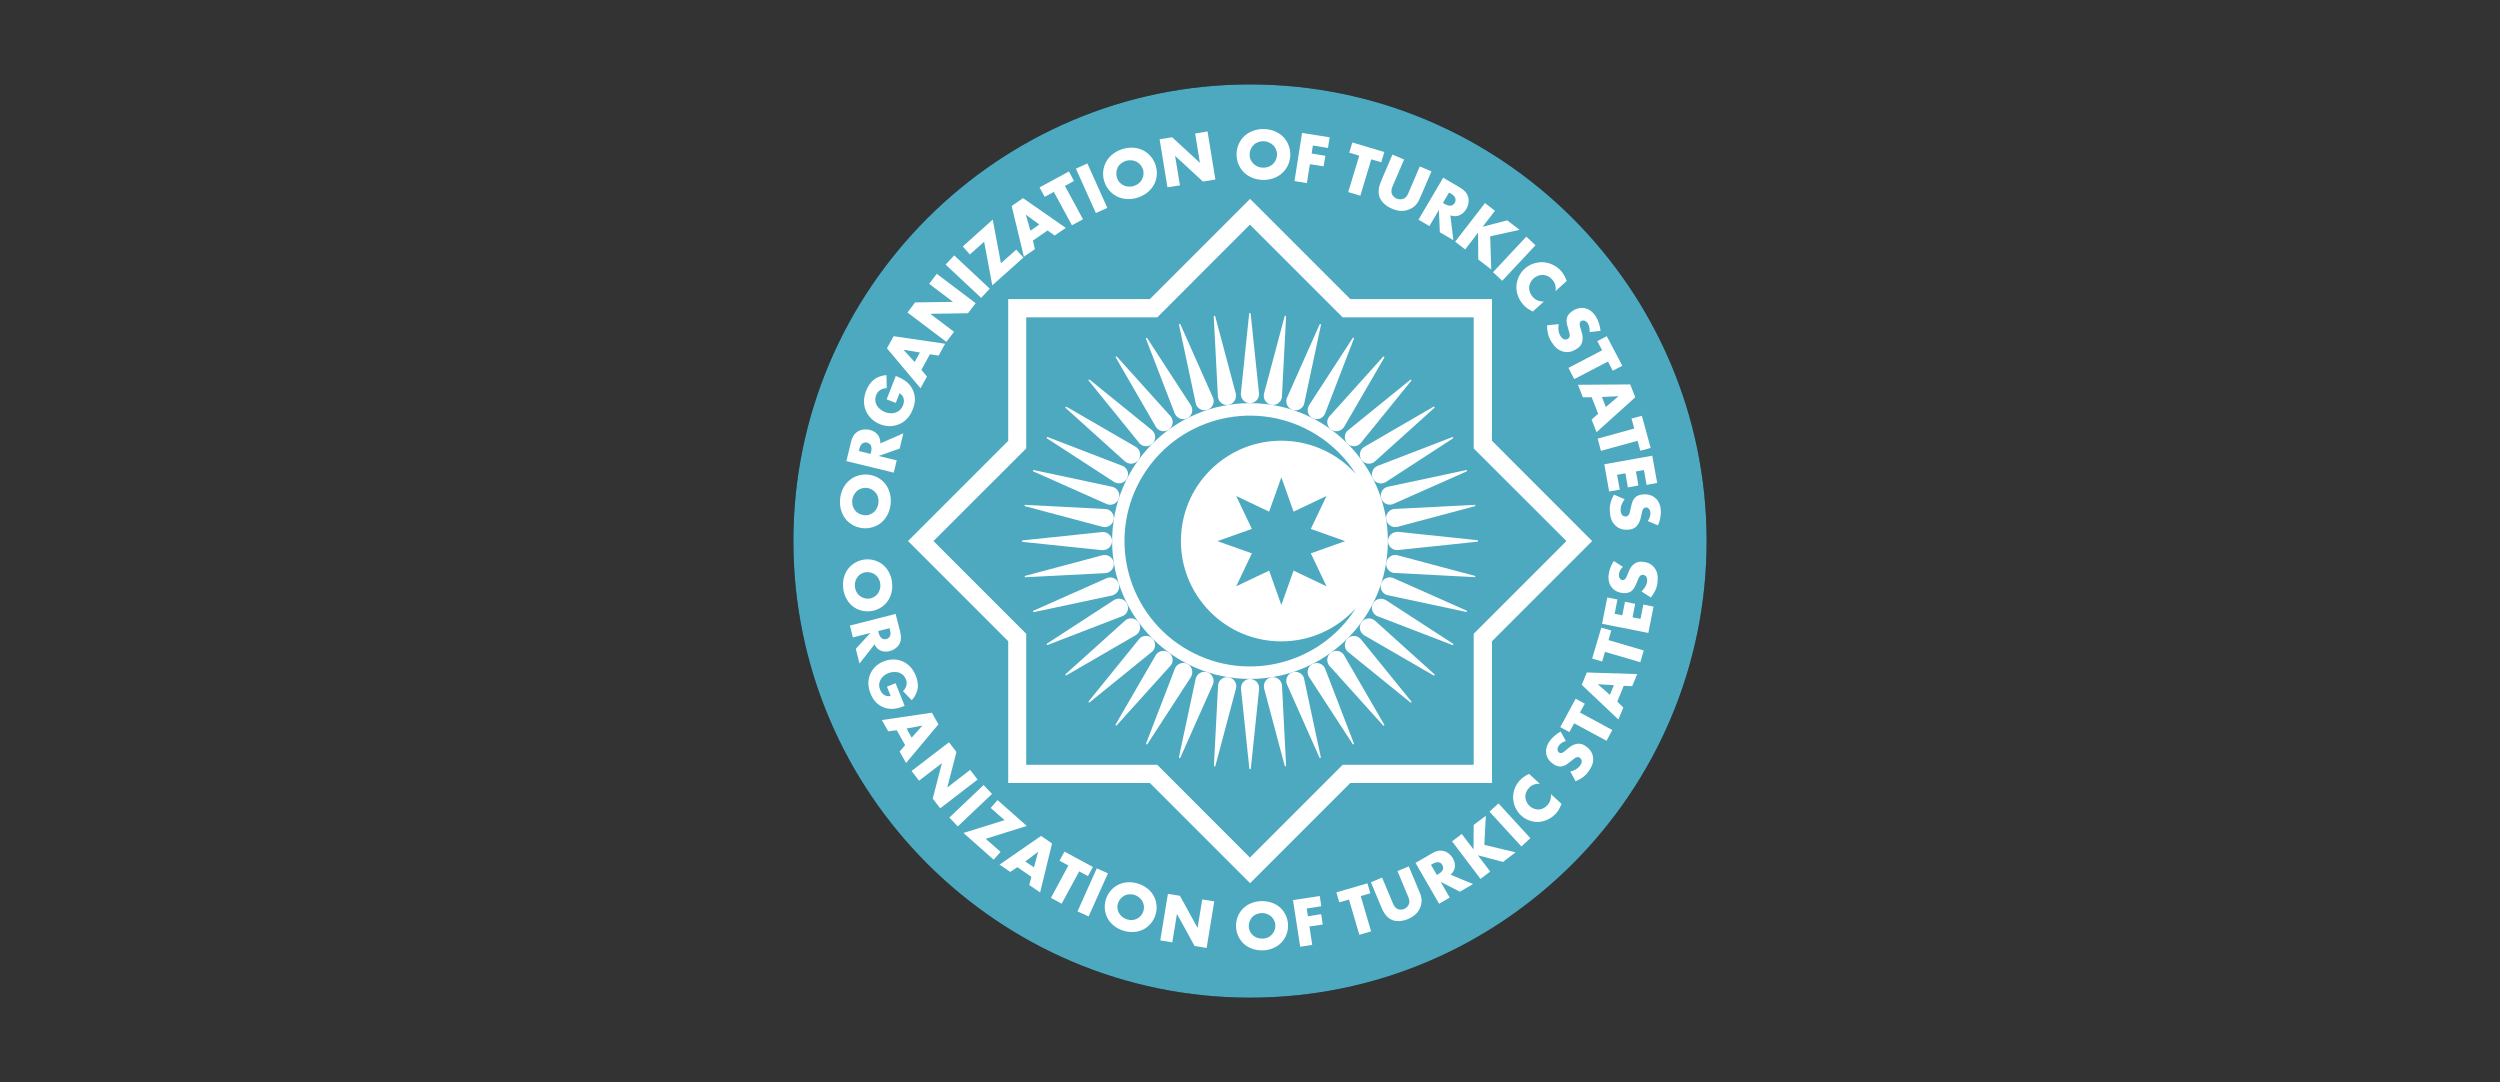 <?xml version="1.0" encoding="UTF-8"?>
<svg id="katman_1" data-name="katman 1" xmlns="http://www.w3.org/2000/svg" xmlns:xlink="http://www.w3.org/1999/xlink" viewBox="0 0 268 116">
  <rect x="0" y="0" width="268" height="116" fill="#333333" stroke="none"/>
  <defs>
    <style>
      .cls-1 {
        fill: none;
      }

      .cls-2 {
        fill: #010101;
      }

      .cls-2, .cls-3 {
        fill-rule: evenodd;
      }

      .cls-4 {
        fill: #fff;
      }

      .cls-3 {
        fill: #4ca9c0;
      }

      .cls-5 {
        clip-path: url(#clippath);
      }
    </style>
    <clipPath id="clippath">
      <rect class="cls-1" x="85.05" y="9.05" width="97.91" height="97.91"/>
    </clipPath>
  </defs>
  <g>
    <path class="cls-2" d="M134,9.05c-26.99,0-48.95,21.96-48.95,48.95s21.96,48.95,48.95,48.95,48.95-21.96,48.95-48.95-21.96-48.95-48.95-48.95"/>
    <path class="cls-4" d="M91.36,64.95c-.55-.46-.89-1.15-.97-1.89-.09-.75.09-1.5.52-2.07.45-.59,1.12-.93,1.78-1.01.67-.08,1.41.1,1.97.57.55.46.89,1.15.97,1.89.09.75-.09,1.5-.52,2.07-.44.59-1.12.93-1.79,1.01-.66.08-1.39-.1-1.97-.57M93.85,61.63c-.29-.24-.68-.33-1.03-.29-.44.05-.73.3-.89.51-.21.27-.33.63-.28,1.06.05.44.25.76.51.96.26.21.63.34,1.01.3.39-.04.72-.26.92-.52.23-.31.32-.71.28-1.05-.04-.36-.21-.73-.52-.97"/>
    <path class="cls-4" d="M96.51,67.79c.09.37.15.85-.13,1.31-.22.35-.61.6-1,.7-.42.11-.82.05-1.12-.13-.23-.14-.41-.37-.51-.59l-1.61,2.05-.4-1.58,1.57-1.7-1.88.48-.32-1.27,4.9-1.25.51,1.98ZM94.14,67.64l.06.24c.05.19.17.45.36.57.12.07.3.1.45.06.15-.04.29-.14.37-.27.09-.15.11-.38.04-.66l-.06-.24-1.21.31Z"/>
    <path class="cls-4" d="M96.01,73.25l.97,2.42c-.93.37-1.67.45-2.41.09-.66-.31-1.01-.82-1.25-1.42-.34-.84-.26-1.55-.03-2.08.21-.49.65-1.05,1.43-1.36.75-.3,1.48-.25,2.04,0,.54.23,1.09.72,1.42,1.55.17.44.27.95.19,1.39-.08.46-.33.91-.63,1.22l-.94-.97c.18-.17.29-.37.34-.53.09-.27.06-.52-.03-.75-.12-.29-.34-.54-.65-.67-.38-.16-.87-.12-1.24.02-.43.17-.72.47-.86.78-.15.32-.16.64-.01,1,.08.21.22.44.49.59.14.08.36.14.64.08l-.4-1,.95-.38Z"/>
    <path class="cls-4" d="M97.03,79.88l-.9-1.6-.91.12-.68-1.21,5.36-.79.7,1.25-3.47,4.14-.69-1.22.59-.69ZM97.73,79.08l1.15-1.3-1.7.32.55.98Z"/>
    <polygon class="cls-4" points="97.72 82.65 101.73 79.57 102.53 80.61 101.55 84.42 104 82.53 104.8 83.57 100.79 86.65 99.99 85.61 100.97 81.81 98.52 83.69 97.72 82.65"/>
    <rect class="cls-4" x="101.53" y="85.73" width="5.06" height="1.31" transform="translate(-30.89 95.32) rotate(-43.49)"/>
    <polygon class="cls-4" points="105.67 89.92 107.26 91.32 106.52 92.16 103.28 89.29 107.69 87.92 106.2 86.61 106.94 85.77 110.07 88.54 105.67 89.92"/>
    <path class="cls-4" d="M110.57,94l-1.51-1.04-.76.51-1.15-.78,4.45-3.08,1.18.81-1.28,5.25-1.16-.79.22-.88ZM110.84,92.98l.45-1.67-1.38,1.04.93.63Z"/>
    <polygon class="cls-4" points="115.69 93.41 113.81 96.88 112.66 96.25 114.53 92.78 113.58 92.27 114.11 91.29 117.16 92.94 116.63 93.92 115.69 93.41"/>
    <rect class="cls-4" x="114.62" y="95.02" width="5.06" height="1.31" transform="translate(-18.08 163.44) rotate(-65.86)"/>
    <path class="cls-4" d="M122.52,99.66c-.64.31-1.41.33-2.13.1-.71-.23-1.33-.7-1.66-1.33-.35-.66-.38-1.41-.17-2.04.21-.64.67-1.24,1.34-1.56.64-.31,1.42-.33,2.13-.1.71.23,1.33.7,1.66,1.33.35.65.38,1.41.17,2.05-.21.63-.67,1.23-1.34,1.55M120.54,96.01c-.34.17-.58.48-.69.82-.14.43-.03.79.09,1.02.16.3.43.56.85.7.43.14.79.09,1.09-.06.3-.15.57-.43.69-.8.12-.37.06-.76-.09-1.05-.18-.34-.51-.59-.84-.7-.35-.11-.75-.11-1.1.07"/>
    <polygon class="cls-4" points="124.38 100.81 125.2 95.82 126.49 96.03 128.38 99.47 128.88 96.42 130.17 96.63 129.35 101.62 128.06 101.41 126.17 97.97 125.67 101.02 124.38 100.81"/>
    <path class="cls-4" d="M137.34,101.07c-.5.51-1.22.79-1.97.81-.75.02-1.49-.21-2.02-.69-.55-.5-.83-1.2-.85-1.86-.02-.67.22-1.4.74-1.92.5-.51,1.22-.79,1.97-.81.75-.02,1.49.21,2.02.69.55.49.83,1.2.85,1.87.02.67-.22,1.38-.74,1.91M134.24,98.31c-.26.27-.38.65-.37,1.01.01.45.24.75.43.93.25.23.6.38,1.04.37.45-.01.78-.18,1-.43.23-.24.39-.6.38-.98-.01-.39-.2-.74-.44-.96-.29-.26-.68-.38-1.03-.37-.36.01-.75.15-1.01.43"/>
    <polygon class="cls-4" points="141.64 97.15 140.08 97.39 140.21 98.22 141.63 98 141.8 99.11 140.37 99.32 140.67 101.29 139.38 101.49 138.61 96.49 141.48 96.05 141.64 97.15"/>
    <polygon class="cls-4" points="145.87 96.06 146.98 99.84 145.72 100.21 144.61 96.43 143.57 96.73 143.26 95.66 146.59 94.69 146.9 95.76 145.87 96.06"/>
    <path class="cls-4" d="M148.16,94.08l1.16,2.76c.08.2.22.49.54.62.2.07.46.07.67-.02.21-.09.39-.26.47-.44.18-.36.03-.7-.08-.96l-1.11-2.66,1.21-.51,1.12,2.68c.21.49.4,1.01.11,1.73-.22.56-.64.95-1.29,1.23-.73.31-1.36.28-1.78.09-.59-.27-.89-.84-1.1-1.34l-1.12-2.68,1.21-.51Z"/>
    <path class="cls-4" d="M153.52,91.47c.33-.19.78-.38,1.29-.23.4.11.74.42.94.77.22.37.27.78.18,1.11-.08.26-.25.49-.43.65l2.41,1-1.41.82-2.06-1.05.97,1.68-1.14.66-2.53-4.38,1.77-1.02ZM154.02,93.8l.22-.13c.17-.1.39-.28.45-.5.04-.13.01-.31-.07-.45-.08-.13-.21-.25-.36-.28-.17-.04-.39,0-.64.14l-.22.13.63,1.08Z"/>
    <polygon class="cls-4" points="157.96 91.06 157.98 88.43 159.28 87.45 159.12 90.57 162.47 91.37 161.12 92.4 158.43 91.69 159.75 93.43 158.71 94.22 155.66 90.19 156.7 89.4 157.96 91.06"/>
    <rect class="cls-4" x="161.21" y="85.9" width="1.31" height="5.06" transform="translate(-17.21 132.62) rotate(-42.51)"/>
    <path class="cls-4" d="M167.4,86.18c-.22.51-.37.77-.59,1.01-.6.65-1.3.89-1.88.92-.7.03-1.39-.24-1.87-.69-.53-.49-.82-1.18-.85-1.83-.03-.64.18-1.36.72-1.94.16-.18.46-.44.99-.69l1.15,1.06c-.67-.04-1.03.3-1.18.47-.26.28-.37.57-.37.89,0,.42.2.79.46,1.03.26.24.64.39,1,.37.3-.02.64-.18.89-.45.13-.14.45-.52.39-1.2l1.14,1.05Z"/>
    <path class="cls-4" d="M168.33,82.71c.38-.08.82-.3,1.08-.67.15-.22.17-.4.14-.52-.02-.11-.09-.21-.19-.29-.08-.06-.2-.09-.33-.05-.17.04-.32.18-.59.39l-.28.22c-.18.14-.44.33-.75.37-.38.06-.69-.12-.9-.26-.52-.35-.69-.76-.75-1.07-.07-.36-.01-.83.33-1.34.28-.41.74-.81,1.21-1.07l.56,1.01c-.48.15-.67.38-.77.53-.07.11-.14.27-.12.44.02.1.06.2.15.26.08.05.14.08.23.07.06,0,.19-.03.43-.24l.33-.27c.26-.21.54-.42.93-.48.37-.06.64.04.93.23.38.26.69.6.79,1.11.12.6-.11,1.08-.41,1.53-.18.26-.37.5-.69.73-.07.05-.35.25-.76.41l-.57-1.06Z"/>
    <polygon class="cls-4" points="169.37 76.38 172.84 78.26 172.22 79.41 168.75 77.54 168.24 78.48 167.26 77.95 168.91 74.9 169.89 75.44 169.37 76.38"/>
    <path class="cls-4" d="M174.07,73.51l-.7,1.7.65.64-.53,1.28-3.93-3.72.55-1.32,5.4.17-.54,1.3-.9-.04ZM173.01,73.45l-1.73-.1,1.3,1.14.43-1.04Z"/>
    <polygon class="cls-4" points="172.43 68.62 176.21 69.73 175.84 70.99 172.06 69.88 171.75 70.91 170.68 70.6 171.66 67.28 172.73 67.59 172.43 68.62"/>
    <polygon class="cls-4" points="173.39 64.26 173.09 65.8 173.91 65.96 174.2 64.51 175.29 64.73 175.01 66.18 175.86 66.34 176.17 64.81 177.26 65.03 176.7 67.85 171.74 66.87 172.3 64.05 173.39 64.26"/>
    <path class="cls-4" d="M175.95,63.41c.29-.25.58-.65.62-1.11.03-.26-.04-.43-.12-.52-.07-.08-.18-.15-.3-.16-.1,0-.21.02-.32.11-.13.12-.2.31-.33.62l-.14.33c-.09.2-.23.5-.48.69-.3.23-.66.23-.92.2-.62-.06-.97-.34-1.17-.58-.23-.28-.41-.72-.35-1.34.05-.5.26-1.06.56-1.51l.97.62c-.35.36-.41.65-.42.83-.01.13,0,.3.11.44.07.08.15.14.26.15.09,0,.16,0,.23-.05.05-.03.15-.12.27-.42l.16-.39c.13-.31.27-.63.59-.86.3-.23.58-.27.93-.24.46.04.89.2,1.22.6.39.47.42,1,.37,1.54-.03.32-.09.62-.26.97-.04.08-.19.39-.47.72l-1-.66Z"/>
    <path class="cls-4" d="M123.9,45.76s.03.05.05.07c.32.43.92.53,1.36.21.44-.32.53-.92.22-1.36,0-.01-.02-.03-.03-.04l-5.77-6.41s-.07-.03-.1-.01c-.03.02-.04.07-.02.1l4.3,7.44Z"/>
    <path class="cls-4" d="M130.57,42.59c.08.53.58.9,1.11.81.53-.08.89-.58.81-1.11,0-.02,0-.03,0-.05l-2.22-8.34s-.05-.06-.09-.06c-.04,0-.07.04-.07.08l.45,8.58s0,.05,0,.08"/>
    <path class="cls-4" d="M122.11,47.49s.04.04.06.06c.38.38,1,.38,1.38,0,.38-.38.38-1,0-1.38l-.04-.04-6.7-5.43s-.07-.02-.1,0c-.03.03-.03.07,0,.11l5.41,6.67Z"/>
    <path class="cls-4" d="M128.2,43.31c.16.51.71.79,1.23.62.51-.16.79-.71.63-1.23,0-.02-.01-.03-.02-.05l-3.5-7.88s-.06-.06-.1-.04c-.04.01-.06.05-.05.09l1.79,8.4s.01.05.02.08"/>
    <path class="cls-4" d="M125.94,44.32s.02.05.03.08c.24.48.83.67,1.31.43.48-.24.67-.83.42-1.31,0-.01-.02-.03-.02-.04l-4.7-7.23s-.06-.04-.1-.03c-.04.02-.05.06-.03.1l3.09,8.02Z"/>
    <path class="cls-4" d="M120.61,49.47s.04.04.07.05c.43.32,1.04.22,1.36-.21.32-.44.22-1.04-.22-1.36-.01,0-.03-.02-.04-.03l-7.46-4.32s-.08-.01-.1.02c-.02.03-.02.08.01.11l6.38,5.75Z"/>
    <path class="cls-4" d="M109.9,54.27l8.3,2.21s.05.01.08.01c.53.09,1.03-.28,1.11-.81.08-.53-.28-1.03-.81-1.11h-.05s-8.62-.45-8.62-.45c-.04,0-.07.02-.08.06,0,.04.02.08.06.09"/>
    <path class="cls-4" d="M110.78,50.54l7.85,3.49s.05.02.08.03c.51.17,1.06-.11,1.23-.63.17-.51-.11-1.06-.63-1.23-.02,0-.03,0-.05-.01l-8.44-1.8s-.08.01-.09.05c-.01.04,0,.08.04.1"/>
    <path class="cls-4" d="M119.44,51.67s.05.03.07.04c.48.24,1.06.05,1.31-.43.24-.48.06-1.06-.42-1.31-.02,0-.03-.02-.05-.02l-8.05-3.1s-.08,0-.1.04c-.02.04,0,.08.03.1l7.21,4.68Z"/>
    <path class="cls-4" d="M148.69,52.2c-.51.17-.79.71-.62,1.23.17.51.71.79,1.23.62.02,0,.03,0,.05-.02l7.88-3.5s.05-.06.04-.09c-.01-.04-.05-.06-.09-.05l-8.4,1.79-.08.02Z"/>
    <path class="cls-4" d="M134,43.22c.54,0,.97-.44.97-.97v-.05l-.9-8.58s-.04-.07-.08-.07c-.04,0-.07.03-.08.07l-.89,8.55s0,.06,0,.08c0,.54.44.97.97.97"/>
    <path class="cls-4" d="M134,43.22c-8.16,0-14.78,6.62-14.78,14.78s6.62,14.78,14.78,14.78,14.78-6.62,14.78-14.78-6.62-14.78-14.78-14.78M126.8,69.36c-6.27-3.97-8.14-12.28-4.17-18.55,3.97-6.27,12.27-8.14,18.55-4.17,1.68,1.06,3.11,2.49,4.17,4.17-3.97-4.42-10.77-4.78-15.19-.81-4.42,3.97-4.78,10.77-.81,15.19,3.97,4.42,10.77,4.78,15.19.81.29-.25.56-.53.81-.81-3.97,6.27-12.27,8.14-18.55,4.17M142.2,62.85l-3.53-1.68-1.31,3.69-1.31-3.69-3.53,1.68,1.68-3.53-3.69-1.31,3.69-1.31-1.68-3.53,3.53,1.68,1.31-3.68,1.31,3.68,3.53-1.68-1.68,3.53,3.68,1.31-3.68,1.31,1.68,3.53Z"/>
    <path class="cls-4" d="M118.24,58.97c.54,0,.97-.44.97-.97s-.44-.97-.97-.97c-.02,0-.04,0-.05,0l-8.58.9s-.07.04-.07.08c0,.04.03.07.07.08l8.55.89s.05,0,.08,0"/>
    <path class="cls-4" d="M146.18,47.95c-.44.32-.53.92-.22,1.36.32.43.92.53,1.36.21.01,0,.03-.02.04-.03l6.41-5.77s.03-.07,0-.1c-.02-.03-.07-.04-.1-.02l-7.43,4.31s-.05.03-.07.05"/>
    <path class="cls-4" d="M147.6,49.98c-.48.24-.67.83-.43,1.31.24.48.83.67,1.31.43.01,0,.03-.02.04-.02l7.23-4.7s.05-.06.03-.1c-.02-.04-.06-.05-.1-.04l-8.02,3.09s-.05.02-.08.03"/>
    <path class="cls-4" d="M138.57,43.94c.51.17,1.06-.11,1.23-.62,0-.02,0-.03.01-.05l1.8-8.44s-.01-.08-.05-.09c-.04-.01-.08,0-.1.04l-3.49,7.85s-.02.05-.03.08c-.17.51.11,1.06.63,1.23"/>
    <path class="cls-4" d="M136.31,43.4c.53.08,1.03-.28,1.11-.81v-.05s.45-8.61.45-8.61c0-.04-.03-.07-.07-.08-.04,0-.08.02-.09.06l-2.21,8.3s-.01.06-.01.08c-.08.53.28,1.03.81,1.11"/>
    <path class="cls-4" d="M144.45,46.17c-.38.38-.38,1,0,1.38.38.38,1,.38,1.37,0,.01-.01.02-.03.04-.04l5.43-6.7s.02-.08,0-.1c-.03-.03-.07-.03-.1,0l-6.67,5.41s-.04.04-.06.06"/>
    <path class="cls-4" d="M142.47,44.68c-.32.44-.22,1.04.21,1.36.44.32,1.04.22,1.36-.21.01-.01.02-.03.03-.04l4.33-7.46s0-.08-.02-.1c-.03-.02-.08-.02-.11.01l-5.75,6.39s-.04.04-.05.06"/>
    <path class="cls-4" d="M140.29,43.52c-.24.48-.06,1.07.42,1.31s1.07.05,1.31-.43c0-.01.02-.03.02-.05l3.1-8.05s0-.08-.03-.1c-.04-.02-.08,0-.1.03l-4.68,7.21s-.03.05-.04.07"/>
    <path class="cls-4" d="M139.79,72.69c-.17-.51-.71-.79-1.23-.63-.51.17-.79.72-.63,1.23,0,.02.01.03.02.05l3.5,7.88s.06.05.09.04c.04-.01.06-.05.05-.09l-1.79-8.4s-.01-.05-.02-.08"/>
    <path class="cls-4" d="M147.39,66.53s-.04-.04-.07-.05c-.44-.32-1.04-.22-1.36.22-.32.44-.22,1.04.22,1.36.01,0,.03.02.04.03l7.46,4.32s.08.01.1-.02c.02-.03.02-.08-.01-.11l-6.38-5.75Z"/>
    <path class="cls-4" d="M144.09,70.24s-.03-.05-.05-.07c-.32-.44-.92-.53-1.36-.21-.43.32-.53.92-.21,1.36,0,.01.02.03.03.04l5.77,6.41s.07.03.1.01c.03-.02.04-.07.02-.1l-4.31-7.44Z"/>
    <path class="cls-4" d="M142.06,71.68s-.02-.05-.04-.07c-.24-.48-.83-.67-1.31-.43-.48.24-.67.83-.42,1.31,0,.02.01.03.02.05l4.7,7.23s.06.04.1.03c.03-.02.05-.06.03-.1l-3.09-8.02Z"/>
    <path class="cls-4" d="M148.55,64.33s-.05-.03-.07-.04c-.48-.24-1.07-.05-1.31.43-.24.48-.05,1.06.43,1.31.01,0,.03.01.05.02l8.05,3.1s.08,0,.1-.04c.02-.04,0-.08-.03-.1l-7.21-4.68Z"/>
    <path class="cls-4" d="M145.88,68.52s-.04-.04-.06-.06c-.38-.38-1-.38-1.37,0s-.38,1,0,1.38c.01.01.02.02.04.03l6.7,5.43s.08.02.1,0c.03-.03.03-.08,0-.11l-5.41-6.67Z"/>
    <path class="cls-4" d="M149.76,57.03c-.54,0-.97.44-.97.97s.44.97.97.97c.02,0,.03,0,.05,0l8.58-.9s.07-.04.07-.08c0-.04-.03-.07-.07-.08l-8.55-.9s-.06,0-.08,0"/>
    <path class="cls-4" d="M149.41,54.57c-.53.08-.9.58-.81,1.11.09.53.58.9,1.11.81.02,0,.04,0,.05,0l8.34-2.22s.06-.05.06-.09c0-.04-.04-.07-.08-.06l-8.58.44s-.06,0-.08,0"/>
    <path class="cls-4" d="M158.1,61.73l-8.3-2.21s-.06-.01-.08-.02c-.53-.08-1.03.28-1.11.81-.09.53.28,1.03.81,1.11.02,0,.03,0,.05,0l8.61.45s.07-.02.08-.06c0-.04-.02-.08-.06-.09"/>
    <path class="cls-4" d="M157.22,65.46l-7.85-3.49s-.05-.02-.08-.03c-.51-.17-1.06.11-1.23.62-.17.51.11,1.06.62,1.23.02,0,.03,0,.05.01l8.44,1.8s.08-.01.09-.05c.01-.04,0-.08-.04-.1"/>
    <path class="cls-4" d="M120.4,66.02c.48-.24.67-.83.42-1.31-.24-.48-.83-.67-1.31-.43-.02,0-.03.02-.05.02l-7.23,4.7s-.04.06-.03.1c.02.04.06.05.1.04l8.02-3.09s.05-.02.08-.03"/>
    <path class="cls-4" d="M123.54,69.83c.38-.38.38-1,0-1.38-.38-.38-1-.38-1.38,0-.01.01-.02.02-.03.04l-5.43,6.7s-.02.07,0,.1c.03.03.08.03.11,0l6.67-5.41s.04-.04.06-.06"/>
    <path class="cls-4" d="M125.52,71.32c.32-.44.22-1.04-.22-1.36-.44-.32-1.04-.22-1.36.21,0,.01-.02.03-.03.04l-4.32,7.46s0,.08.02.1c.03.02.08.02.1-.01l5.75-6.38s.03-.04.05-.06"/>
    <path class="cls-4" d="M121.82,68.05c.44-.32.53-.92.22-1.36-.32-.44-.93-.53-1.36-.22-.01.01-.03.02-.04.03l-6.41,5.77s-.03.07,0,.1c.02.03.07.04.1.02l7.44-4.31s.05-.03.07-.05"/>
    <path class="cls-4" d="M137.42,73.41c-.08-.53-.58-.89-1.11-.81-.53.08-.89.58-.81,1.11,0,.02,0,.03,0,.05l2.22,8.33s.05.06.09.06c.04,0,.07-.04.06-.08l-.44-8.58s0-.06,0-.08"/>
    <path class="cls-4" d="M118.59,61.43c.53-.08.89-.58.81-1.11-.08-.53-.58-.9-1.11-.81-.02,0-.03,0-.05,0l-8.33,2.22s-.06.05-.06.09c0,.04.04.07.08.06l8.58-.44s.06,0,.08,0"/>
    <path class="cls-4" d="M119.31,63.8c.51-.17.79-.72.63-1.23-.17-.51-.71-.79-1.23-.62-.01,0-.03,0-.05.02l-7.88,3.5s-.05.06-.04.1c.01.04.05.06.09.05l8.41-1.79s.05-.01.08-.02"/>
    <path class="cls-4" d="M131.69,72.6c-.53-.08-1.03.28-1.11.81,0,.02,0,.04,0,.05l-.45,8.62s.02.07.07.08c.04,0,.08-.02.09-.06l2.21-8.3s.01-.05.02-.08c.08-.53-.28-1.03-.81-1.11"/>
    <path class="cls-4" d="M127.71,72.48c.24-.48.05-1.06-.42-1.31-.48-.24-1.07-.05-1.31.43,0,.01-.01.03-.02.05l-3.1,8.05s0,.08.04.1c.04.02.08,0,.1-.03l4.68-7.21s.03-.05.04-.07"/>
    <path class="cls-4" d="M134,72.79c-.54,0-.97.44-.97.97,0,.02,0,.03,0,.05l.9,8.58s.04.07.08.07c.04,0,.08-.03.08-.07l.89-8.55s0-.06,0-.08c0-.54-.44-.97-.97-.97"/>
    <path class="cls-4" d="M129.43,72.06c-.51-.17-1.06.11-1.23.63,0,.02-.01.03-.02.05l-1.8,8.44s.01.08.05.09c.04.01.08,0,.1-.04l3.49-7.85s.02-.05.03-.08c.16-.51-.11-1.06-.63-1.23"/>
    <path class="cls-4" d="M159.94,47.26v-15.2h-15.19l-10.74-10.74h0s0,0,0,0l-10.74,10.74h-15.19s0,0,0,0v15.2l-10.74,10.74h0s10.74,10.74,10.74,10.74v15.2h0s15.19,0,15.19,0l10.74,10.74h0s0,0,0,0l10.74-10.74h15.19v-15.2l10.74-10.74h0s-10.74-10.75-10.74-10.75ZM157.98,67.94v14.05h-14.05l-9.94,9.94-9.93-9.94h-14.05v-14.05l-9.94-9.94,9.94-9.93v-14.05h14.05l9.93-9.94,9.94,9.94h14.05v14.05l9.94,9.93-9.94,9.94Z"/>
    <path class="cls-4" d="M94.92,51.9c.45.58.64,1.36.56,2.13-.08.77-.42,1.49-.98,1.97-.59.5-1.34.69-2.02.62-.69-.07-1.4-.41-1.86-1.02-.45-.58-.64-1.36-.56-2.13.08-.77.42-1.49.98-1.97.58-.5,1.34-.69,2.03-.62.69.07,1.38.41,1.86,1.02M91.66,54.71c.24.31.61.48.98.52.46.05.8-.14,1.01-.31.27-.22.47-.56.52-1.01.05-.46-.08-.82-.3-1.09-.22-.27-.56-.48-.95-.52-.41-.04-.78.1-1.04.32-.3.26-.48.64-.52,1-.04.37.05.78.31,1.09"/>
    <path class="cls-4" d="M91.23,47.37c.09-.38.27-.85.75-1.13.37-.22.84-.25,1.25-.16.43.11.78.35.96.66.14.24.19.54.18.79l2.47-1.08-.4,1.64-2.26.79,1.95.47-.32,1.32-5.08-1.24.5-2.05ZM93.33,48.66l.06-.25c.05-.2.06-.49-.05-.69-.07-.12-.23-.23-.39-.27-.15-.04-.33-.02-.47.07-.15.09-.28.29-.35.58l-.06.25,1.26.31Z"/>
    <path class="cls-4" d="M95.05,42.81l.98-2.51c.96.38,1.57.84,1.88,1.63.27.7.19,1.33-.06,1.95-.34.88-.9,1.35-1.45,1.59-.51.22-1.23.33-2.03.02-.77-.3-1.29-.86-1.54-1.44-.25-.56-.31-1.31.02-2.17.18-.45.47-.9.84-1.19.38-.29.89-.45,1.34-.48l.03,1.4c-.26,0-.47.08-.63.16-.26.14-.41.34-.51.59-.12.3-.13.65.01.96.17.4.57.71.95.86.45.17.87.16,1.2.02.34-.14.57-.37.72-.75.09-.22.15-.49.05-.79-.05-.15-.17-.36-.42-.51l-.4,1.04-.99-.38Z"/>
    <path class="cls-4" d="M99.69,37.98l-.92,1.66.6.73-.69,1.25-3.6-4.28.72-1.3,5.52.81-.7,1.27-.92-.14ZM98.61,37.79l-1.76-.3,1.2,1.32.56-1.01Z"/>
    <polygon class="cls-4" points="101.45 36.65 97.28 33.5 98.1 32.42 102.16 32.36 99.61 30.43 100.42 29.35 104.59 32.5 103.77 33.58 99.72 33.64 102.27 35.57 101.45 36.65"/>
    <rect class="cls-4" x="103.07" y="27.04" width="1.35" height="5.22" transform="translate(11.19 85.13) rotate(-46.89)"/>
    <polygon class="cls-4" points="107.3 28.22 108.94 26.76 109.71 27.61 106.37 30.59 105.5 25.91 103.97 27.28 103.21 26.42 106.42 23.54 107.3 28.22"/>
    <path class="cls-4" d="M112.29,24.71l-1.56,1.08.21.92-1.18.81-1.31-5.44,1.22-.84,4.58,3.19-1.19.82-.76-.54ZM111.41,24.07l-1.44-1.06.49,1.72.95-.66Z"/>
    <polygon class="cls-4" points="114.16 19.93 116.1 23.51 114.91 24.15 112.97 20.57 111.99 21.1 111.44 20.09 114.59 18.38 115.13 19.4 114.16 19.93"/>
    <rect class="cls-4" x="116.34" y="17.56" width="1.35" height="5.22" transform="translate(2.01 49.71) rotate(-24.18)"/>
    <path class="cls-4" d="M123.7,19.8c-.35.65-.98,1.14-1.72,1.38-.74.24-1.53.22-2.2-.1-.69-.33-1.17-.94-1.39-1.6-.22-.66-.19-1.45.18-2.12.35-.65.98-1.13,1.72-1.37.74-.24,1.53-.22,2.2.1.69.33,1.17.94,1.39,1.61.21.66.19,1.43-.18,2.11M119.82,17.96c-.18.35-.19.75-.08,1.1.14.44.45.68.69.8.31.15.7.21,1.13.07.44-.14.72-.41.87-.71.16-.31.22-.7.09-1.08-.13-.39-.41-.67-.71-.82-.36-.17-.78-.18-1.13-.07-.36.12-.7.37-.88.72"/>
    <polygon class="cls-4" points="125.15 20.08 124.31 14.93 125.65 14.71 128.63 17.46 128.12 14.31 129.45 14.09 130.29 19.25 128.95 19.46 125.97 16.71 126.49 19.87 125.15 20.08"/>
    <path class="cls-4" d="M137.43,18.58c-.55.49-1.31.73-2.08.71-.78-.03-1.52-.32-2.03-.84-.54-.55-.78-1.29-.76-1.98.02-.7.31-1.42.89-1.93.55-.49,1.31-.73,2.08-.71.77.03,1.52.32,2.03.84.54.54.78,1.29.76,1.98-.02.69-.31,1.41-.89,1.92M134.41,15.53c-.29.26-.44.64-.45,1.01-.01.46.19.79.38.98.24.25.59.44,1.04.45.46.02.81-.14,1.06-.37.25-.23.44-.59.46-.99.01-.41-.15-.77-.39-1.02-.28-.28-.68-.44-1.04-.45-.38-.01-.78.11-1.07.38"/>
    <polygon class="cls-4" points="142.36 15.86 140.74 15.6 140.61 16.46 142.08 16.7 141.89 17.83 140.42 17.6 140.1 19.63 138.77 19.41 139.58 14.25 142.54 14.72 142.36 15.86"/>
    <polygon class="cls-4" points="147 17.08 145.83 20.98 144.53 20.59 145.71 16.69 144.64 16.37 144.97 15.27 148.4 16.3 148.07 17.4 147 17.08"/>
    <path class="cls-4" d="M150.51,17.12l-1.22,2.84c-.09.2-.21.51-.07.85.09.2.28.39.49.48.22.09.48.1.67.04.4-.13.54-.48.65-.75l1.17-2.74,1.25.53-1.18,2.76c-.22.5-.46,1.02-1.21,1.32-.58.24-1.16.21-1.84-.08-.76-.32-1.18-.82-1.34-1.26-.22-.63-.01-1.27.21-1.78l1.18-2.76,1.25.53Z"/>
    <path class="cls-4" d="M156.53,20.12c.34.2.74.51.87,1.05.1.41,0,.88-.21,1.24-.23.38-.56.64-.91.73-.27.07-.57.03-.8-.06l.32,2.67-1.45-.85-.1-2.39-1.02,1.73-1.17-.69,2.65-4.5,1.82,1.07ZM154.69,21.76l.22.13c.18.1.45.2.67.15.14-.04.29-.15.37-.29.08-.14.11-.32.07-.47-.04-.17-.2-.35-.46-.51l-.22-.13-.66,1.11Z"/>
    <polygon class="cls-4" points="158.94 24.31 161.57 23.62 162.9 24.64 159.75 25.33 159.86 28.89 158.47 27.82 158.45 24.94 157.07 26.74 155.99 25.91 159.19 21.77 160.26 22.6 158.94 24.31"/>
    <rect class="cls-4" x="159.73" y="27.07" width="5.22" height="1.35" transform="translate(31.13 127.29) rotate(-46.89)"/>
    <path class="cls-4" d="M164.31,33.4c-.51-.27-.75-.45-.98-.7-.61-.67-.8-1.42-.77-2.03.04-.72.38-1.41.88-1.86.55-.5,1.29-.73,1.96-.7.66.03,1.38.32,1.93.92.17.19.41.51.62,1.09l-1.2,1.09c.11-.69-.21-1.09-.37-1.26-.26-.29-.55-.43-.89-.47-.44-.04-.83.13-1.1.38-.27.24-.46.62-.47,1,0,.31.13.68.38.96.14.15.49.51,1.2.51l-1.19,1.07Z"/>
    <path class="cls-4" d="M167.09,34.76c-.07.39-.05.9.21,1.29.15.23.31.32.44.34.11.02.24,0,.35-.07.08-.06.16-.15.18-.3.03-.18-.04-.38-.14-.71l-.1-.36c-.06-.22-.14-.55-.06-.86.1-.38.39-.61.61-.76.54-.35,1-.36,1.32-.29.37.08.8.32,1.15.85.28.43.48,1.03.53,1.58l-1.18.13c.05-.52-.1-.79-.19-.94-.07-.11-.2-.24-.38-.29-.11-.02-.21-.02-.31.04-.08.05-.13.1-.16.19-.02.06-.05.19.05.51l.12.42c.1.33.19.68.09,1.08-.09.38-.29.59-.6.79-.4.26-.85.42-1.37.31-.62-.13-.99-.53-1.29-1-.18-.28-.33-.55-.42-.95-.02-.09-.1-.43-.09-.89l1.23-.12Z"/>
    <polygon class="cls-4" points="172.37 38.76 168.76 40.64 168.14 39.44 171.75 37.55 171.23 36.57 172.25 36.04 173.91 39.21 172.89 39.74 172.37 38.76"/>
    <path class="cls-4" d="M171.32,44.35l-.69-1.76h-.95s-.52-1.34-.52-1.34l5.6-.04.54,1.38-4.15,3.74-.53-1.35.7-.62ZM172.15,43.63l1.36-1.16-1.78.09.42,1.08Z"/>
    <polygon class="cls-4" points="175.55 47.25 171.62 48.33 171.27 47.02 175.19 45.94 174.9 44.87 176.01 44.57 176.95 48.02 175.84 48.32 175.55 47.25"/>
    <polygon class="cls-4" points="176.51 51.98 176.23 50.39 175.37 50.54 175.64 52.04 174.51 52.25 174.24 50.74 173.35 50.9 173.64 52.49 172.5 52.69 171.98 49.77 177.12 48.85 177.65 51.77 176.51 51.98"/>
    <path class="cls-4" d="M174.17,53.51c-.25.31-.47.77-.44,1.24.02.27.12.43.22.51.08.07.21.12.34.11.1,0,.22-.06.3-.17.11-.14.15-.35.22-.69l.08-.36c.05-.22.15-.55.36-.78.27-.29.63-.35.9-.37.64-.05,1.05.17,1.29.38.29.24.55.66.6,1.3.04.52-.08,1.13-.3,1.64l-1.1-.46c.29-.43.3-.74.28-.92-.01-.13-.06-.31-.19-.43-.08-.07-.17-.12-.29-.11-.09,0-.16.03-.23.09-.04.04-.13.14-.2.47l-.09.42c-.08.34-.17.69-.44.99-.26.29-.54.38-.9.41-.48.04-.95-.04-1.35-.39-.48-.41-.61-.94-.65-1.5-.03-.33-.02-.64.09-1.04.02-.09.12-.43.35-.82l1.14.49Z"/>
  </g>
  <g class="cls-5">
    <path class="cls-3" d="M134,9.05c-26.99,0-48.95,21.96-48.95,48.95s21.96,48.95,48.95,48.95,48.95-21.96,48.95-48.95-21.96-48.95-48.95-48.95"/>
    <path class="cls-4" d="M91.36,64.95c-.55-.46-.89-1.15-.97-1.89-.09-.75.09-1.5.52-2.07.45-.59,1.12-.93,1.78-1.01.67-.08,1.41.1,1.97.57.55.46.89,1.15.97,1.89.09.75-.09,1.5-.52,2.07-.44.59-1.12.93-1.79,1.01-.66.08-1.39-.1-1.97-.57M93.85,61.63c-.29-.24-.68-.33-1.03-.29-.44.05-.73.3-.89.51-.21.27-.33.63-.28,1.06.05.44.25.76.51.96.26.21.63.34,1.01.3.39-.04.72-.26.92-.52.23-.31.32-.71.28-1.05-.04-.36-.21-.73-.52-.97"/>
    <path class="cls-4" d="M96.51,67.79c.09.37.15.85-.13,1.31-.22.35-.61.6-1,.7-.42.11-.82.05-1.12-.13-.23-.14-.41-.37-.51-.59l-1.61,2.05-.4-1.58,1.57-1.7-1.88.48-.32-1.27,4.9-1.25.51,1.98ZM94.14,67.64l.06.24c.05.19.17.45.36.57.12.07.3.1.45.06.15-.04.29-.14.37-.27.09-.15.11-.38.04-.66l-.06-.24-1.21.31Z"/>
    <path class="cls-4" d="M96.01,73.25l.97,2.42c-.93.37-1.67.45-2.41.09-.66-.31-1.01-.82-1.25-1.42-.34-.84-.26-1.55-.03-2.08.21-.49.65-1.05,1.43-1.36.75-.3,1.48-.25,2.04,0,.54.23,1.09.72,1.42,1.55.17.44.27.95.19,1.39-.08.46-.33.91-.63,1.22l-.94-.97c.18-.17.29-.37.34-.53.09-.27.06-.52-.03-.75-.12-.29-.34-.54-.65-.67-.38-.16-.87-.12-1.24.02-.43.17-.72.47-.86.78-.15.32-.16.64-.01,1,.08.21.22.44.49.59.14.08.36.14.64.08l-.4-1,.95-.38Z"/>
    <path class="cls-4" d="M97.03,79.88l-.9-1.6-.91.12-.68-1.21,5.36-.79.7,1.25-3.47,4.14-.69-1.22.59-.69ZM97.73,79.08l1.15-1.3-1.7.32.55.98Z"/>
    <polygon class="cls-4" points="97.72 82.65 101.73 79.57 102.53 80.61 101.55 84.42 104 82.53 104.8 83.57 100.79 86.65 99.99 85.61 100.97 81.81 98.52 83.69 97.72 82.65"/>
    <rect class="cls-4" x="101.53" y="85.73" width="5.06" height="1.31" transform="translate(-30.89 95.32) rotate(-43.49)"/>
    <polygon class="cls-4" points="105.67 89.92 107.26 91.32 106.52 92.16 103.28 89.29 107.69 87.92 106.2 86.61 106.94 85.77 110.07 88.54 105.67 89.92"/>
    <path class="cls-4" d="M110.57,94l-1.51-1.04-.76.51-1.15-.78,4.45-3.08,1.18.81-1.28,5.25-1.16-.79.22-.88ZM110.84,92.98l.45-1.67-1.38,1.04.93.63Z"/>
    <polygon class="cls-4" points="115.69 93.41 113.81 96.88 112.66 96.25 114.53 92.78 113.58 92.27 114.11 91.29 117.16 92.94 116.63 93.92 115.69 93.41"/>
    <rect class="cls-4" x="114.62" y="95.02" width="5.06" height="1.31" transform="translate(-18.08 163.44) rotate(-65.86)"/>
    <path class="cls-4" d="M122.52,99.66c-.64.31-1.41.33-2.13.1-.71-.23-1.33-.7-1.66-1.33-.35-.66-.38-1.41-.17-2.04.21-.64.67-1.24,1.34-1.56.64-.31,1.42-.33,2.13-.1.71.23,1.33.7,1.66,1.33.35.65.38,1.41.17,2.05-.21.63-.67,1.23-1.34,1.55M120.54,96.01c-.34.17-.58.48-.69.82-.14.43-.03.79.09,1.02.16.3.43.56.85.7.43.14.79.09,1.09-.06.3-.15.57-.43.69-.8.12-.37.06-.76-.09-1.05-.18-.34-.51-.59-.84-.7-.35-.11-.75-.11-1.1.07"/>
    <polygon class="cls-4" points="124.38 100.81 125.2 95.82 126.49 96.03 128.38 99.47 128.88 96.42 130.17 96.63 129.35 101.62 128.06 101.41 126.17 97.97 125.67 101.02 124.38 100.81"/>
    <path class="cls-4" d="M137.34,101.07c-.5.51-1.22.79-1.97.81-.75.02-1.49-.21-2.02-.69-.55-.5-.83-1.2-.85-1.86-.02-.67.22-1.4.74-1.92.5-.51,1.22-.79,1.97-.81.75-.02,1.49.21,2.02.69.55.49.83,1.2.85,1.87.02.67-.22,1.38-.74,1.91M134.24,98.31c-.26.27-.38.65-.37,1.01.01.45.24.75.43.93.25.23.6.38,1.04.37.45-.01.78-.18,1-.43.23-.24.39-.6.38-.98-.01-.39-.2-.74-.44-.96-.29-.26-.68-.38-1.03-.37-.36.01-.75.15-1.01.43"/>
    <polygon class="cls-4" points="141.64 97.15 140.08 97.39 140.21 98.22 141.63 98 141.8 99.11 140.37 99.32 140.67 101.29 139.38 101.49 138.61 96.49 141.48 96.05 141.64 97.15"/>
    <polygon class="cls-4" points="145.87 96.06 146.98 99.84 145.72 100.21 144.61 96.43 143.57 96.73 143.26 95.66 146.59 94.69 146.9 95.76 145.87 96.06"/>
    <path class="cls-4" d="M148.16,94.08l1.16,2.76c.08.2.22.49.54.62.2.07.46.07.67-.02.21-.09.39-.26.47-.44.18-.36.03-.7-.08-.96l-1.11-2.66,1.21-.51,1.12,2.68c.21.49.4,1.01.11,1.73-.22.56-.64.95-1.29,1.23-.73.31-1.36.28-1.78.09-.59-.27-.89-.84-1.1-1.34l-1.12-2.68,1.21-.51Z"/>
    <path class="cls-4" d="M153.52,91.47c.33-.19.78-.38,1.29-.23.4.11.74.42.94.77.22.37.27.78.18,1.11-.08.26-.25.49-.43.65l2.41,1-1.41.82-2.06-1.05.97,1.68-1.14.66-2.53-4.38,1.77-1.02ZM154.02,93.8l.22-.13c.17-.1.39-.28.45-.5.04-.13.01-.31-.07-.45-.08-.13-.21-.25-.36-.28-.17-.04-.39,0-.64.14l-.22.13.63,1.08Z"/>
    <polygon class="cls-4" points="157.96 91.06 157.98 88.43 159.28 87.45 159.12 90.57 162.47 91.37 161.12 92.4 158.43 91.69 159.75 93.43 158.71 94.22 155.66 90.19 156.7 89.4 157.96 91.06"/>
    <rect class="cls-4" x="161.21" y="85.9" width="1.31" height="5.06" transform="translate(-17.21 132.62) rotate(-42.51)"/>
    <path class="cls-4" d="M167.4,86.18c-.22.51-.37.77-.59,1.01-.6.65-1.3.89-1.88.92-.7.03-1.39-.24-1.87-.69-.53-.49-.82-1.18-.85-1.83-.03-.64.18-1.36.72-1.94.16-.18.46-.44.99-.69l1.15,1.06c-.67-.04-1.03.3-1.18.47-.26.28-.37.57-.37.89,0,.42.2.79.46,1.03.26.24.64.39,1,.37.3-.02.64-.18.89-.45.13-.14.45-.52.39-1.2l1.14,1.05Z"/>
    <path class="cls-4" d="M168.33,82.71c.38-.08.82-.3,1.08-.67.15-.22.17-.4.14-.52-.02-.11-.09-.21-.19-.29-.08-.06-.2-.09-.33-.05-.17.04-.32.18-.59.39l-.28.22c-.18.14-.44.33-.75.37-.38.06-.69-.12-.9-.26-.52-.35-.69-.76-.75-1.07-.07-.36-.01-.83.33-1.34.28-.41.74-.81,1.21-1.07l.56,1.01c-.48.15-.67.38-.77.53-.07.11-.14.27-.12.44.02.1.06.2.15.26.08.05.14.08.23.07.06,0,.19-.03.43-.24l.33-.27c.26-.21.54-.42.93-.48.37-.06.64.04.93.23.38.26.69.6.79,1.11.12.6-.11,1.08-.41,1.53-.18.26-.37.5-.69.73-.07.05-.35.25-.76.41l-.57-1.06Z"/>
    <polygon class="cls-4" points="169.37 76.38 172.84 78.26 172.22 79.41 168.75 77.54 168.24 78.48 167.26 77.95 168.91 74.9 169.89 75.44 169.37 76.38"/>
    <path class="cls-4" d="M174.07,73.51l-.7,1.7.65.64-.53,1.28-3.93-3.72.55-1.32,5.4.17-.54,1.3-.9-.04ZM173.01,73.45l-1.73-.1,1.3,1.14.43-1.04Z"/>
    <polygon class="cls-4" points="172.43 68.62 176.21 69.73 175.84 70.99 172.06 69.88 171.75 70.91 170.68 70.6 171.66 67.28 172.73 67.59 172.43 68.62"/>
    <polygon class="cls-4" points="173.39 64.26 173.09 65.8 173.91 65.96 174.2 64.51 175.29 64.73 175.01 66.18 175.86 66.34 176.17 64.81 177.26 65.03 176.7 67.85 171.74 66.87 172.3 64.05 173.39 64.26"/>
    <path class="cls-4" d="M175.95,63.41c.29-.25.58-.65.62-1.11.03-.26-.04-.43-.12-.52-.07-.08-.18-.15-.3-.16-.1,0-.21.02-.32.11-.13.12-.2.31-.33.62l-.14.33c-.09.2-.23.5-.48.69-.3.23-.66.23-.92.2-.62-.06-.97-.34-1.17-.58-.23-.28-.41-.72-.35-1.34.05-.5.26-1.06.56-1.51l.97.62c-.35.36-.41.65-.42.83-.01.13,0,.3.11.44.07.08.15.14.26.15.09,0,.16,0,.23-.05.05-.03.15-.12.27-.42l.16-.39c.13-.31.27-.63.59-.86.3-.23.58-.27.93-.24.46.04.89.2,1.22.6.39.47.42,1,.37,1.54-.03.32-.09.62-.26.97-.04.08-.19.39-.47.72l-1-.66Z"/>
    <path class="cls-4" d="M123.9,45.76s.03.05.05.07c.32.43.92.53,1.36.21.44-.32.53-.92.22-1.36,0-.01-.02-.03-.03-.04l-5.77-6.41s-.07-.03-.1-.01c-.03.02-.04.07-.02.1l4.3,7.44Z"/>
    <path class="cls-4" d="M130.57,42.59c.08.53.58.9,1.11.81.53-.08.89-.58.81-1.11,0-.02,0-.03,0-.05l-2.22-8.34s-.05-.06-.09-.06c-.04,0-.07.04-.07.08l.45,8.58s0,.05,0,.08"/>
    <path class="cls-4" d="M122.11,47.49s.04.04.06.06c.38.38,1,.38,1.38,0,.38-.38.38-1,0-1.38l-.04-.04-6.7-5.43s-.07-.02-.1,0c-.03.03-.03.07,0,.11l5.41,6.67Z"/>
    <path class="cls-4" d="M128.2,43.31c.16.51.71.79,1.23.62.51-.16.79-.71.63-1.23,0-.02-.01-.03-.02-.05l-3.5-7.88s-.06-.06-.1-.04c-.04.01-.06.05-.05.09l1.79,8.4s.01.05.02.08"/>
    <path class="cls-4" d="M125.94,44.32s.02.05.03.08c.24.48.83.67,1.31.43.48-.24.67-.83.42-1.31,0-.01-.02-.03-.02-.04l-4.7-7.23s-.06-.04-.1-.03c-.04.02-.05.06-.03.1l3.09,8.02Z"/>
    <path class="cls-4" d="M120.61,49.47s.04.04.07.05c.43.32,1.04.22,1.36-.21.32-.44.22-1.04-.22-1.36-.01,0-.03-.02-.04-.03l-7.46-4.32s-.08-.01-.1.02c-.02.03-.02.08.01.11l6.38,5.75Z"/>
    <path class="cls-4" d="M109.9,54.27l8.3,2.21s.05.01.08.01c.53.09,1.03-.28,1.11-.81.08-.53-.28-1.03-.81-1.11h-.05s-8.62-.45-8.62-.45c-.04,0-.07.02-.08.06,0,.04.02.08.06.09"/>
    <path class="cls-4" d="M110.78,50.54l7.85,3.49s.05.02.08.03c.51.17,1.06-.11,1.23-.63.17-.51-.11-1.06-.63-1.23-.02,0-.03,0-.05-.01l-8.44-1.8s-.08.01-.09.05c-.01.04,0,.08.04.1"/>
    <path class="cls-4" d="M119.44,51.67s.05.03.07.04c.48.24,1.06.05,1.31-.43.24-.48.06-1.06-.42-1.31-.02,0-.03-.02-.05-.02l-8.05-3.1s-.08,0-.1.04c-.02.04,0,.08.03.1l7.21,4.68Z"/>
    <path class="cls-4" d="M148.69,52.2c-.51.17-.79.71-.62,1.23.17.51.71.79,1.23.62.02,0,.03,0,.05-.02l7.88-3.5s.05-.06.04-.09c-.01-.04-.05-.06-.09-.05l-8.4,1.79-.08.02Z"/>
    <path class="cls-4" d="M134,43.22c.54,0,.97-.44.97-.97v-.05l-.9-8.58s-.04-.07-.08-.07c-.04,0-.07.03-.08.07l-.89,8.55s0,.06,0,.08c0,.54.44.97.97.97"/>
    <path class="cls-4" d="M134,43.22c-8.16,0-14.78,6.62-14.78,14.78s6.62,14.78,14.78,14.78,14.78-6.62,14.78-14.78-6.62-14.78-14.78-14.78M126.8,69.36c-6.27-3.97-8.14-12.28-4.17-18.55,3.97-6.27,12.27-8.14,18.55-4.17,1.68,1.06,3.11,2.49,4.17,4.17-3.97-4.42-10.77-4.78-15.19-.81-4.42,3.97-4.78,10.77-.81,15.19,3.97,4.42,10.77,4.78,15.19.81.29-.25.56-.53.81-.81-3.97,6.27-12.27,8.14-18.55,4.17M142.2,62.85l-3.53-1.68-1.31,3.69-1.31-3.69-3.53,1.68,1.68-3.53-3.69-1.31,3.69-1.31-1.68-3.53,3.53,1.68,1.31-3.68,1.31,3.68,3.53-1.68-1.68,3.53,3.68,1.31-3.68,1.31,1.68,3.53Z"/>
    <path class="cls-4" d="M118.24,58.97c.54,0,.97-.44.97-.97s-.44-.97-.97-.97c-.02,0-.04,0-.05,0l-8.58.9s-.07.04-.07.08c0,.04.03.07.07.08l8.55.89s.05,0,.08,0"/>
    <path class="cls-4" d="M146.18,47.95c-.44.32-.53.92-.22,1.36.32.43.92.53,1.36.21.01,0,.03-.02.04-.03l6.41-5.77s.03-.07,0-.1c-.02-.03-.07-.04-.1-.02l-7.43,4.31s-.05.03-.07.05"/>
    <path class="cls-4" d="M147.6,49.98c-.48.24-.67.83-.43,1.31.24.48.83.67,1.31.43.01,0,.03-.02.04-.02l7.23-4.7s.05-.06.03-.1c-.02-.04-.06-.05-.1-.04l-8.02,3.09s-.05.02-.08.03"/>
    <path class="cls-4" d="M138.57,43.94c.51.17,1.06-.11,1.23-.62,0-.02,0-.03.01-.05l1.8-8.44s-.01-.08-.05-.09c-.04-.01-.08,0-.1.04l-3.49,7.85s-.02.05-.03.08c-.17.51.11,1.06.63,1.23"/>
    <path class="cls-4" d="M136.31,43.4c.53.08,1.03-.28,1.11-.81v-.05s.45-8.61.45-8.61c0-.04-.03-.07-.07-.08-.04,0-.08.02-.09.06l-2.21,8.3s-.01.06-.01.08c-.08.53.28,1.03.81,1.11"/>
    <path class="cls-4" d="M144.45,46.17c-.38.38-.38,1,0,1.38.38.38,1,.38,1.37,0,.01-.01.02-.03.04-.04l5.43-6.7s.02-.08,0-.1c-.03-.03-.07-.03-.1,0l-6.67,5.41s-.04.04-.06.06"/>
    <path class="cls-4" d="M142.47,44.68c-.32.44-.22,1.04.21,1.36.44.32,1.04.22,1.36-.21.01-.01.02-.03.03-.04l4.33-7.46s0-.08-.02-.1c-.03-.02-.08-.02-.11.01l-5.75,6.39s-.04.04-.05.06"/>
    <path class="cls-4" d="M140.29,43.52c-.24.48-.06,1.07.42,1.31s1.07.05,1.31-.43c0-.01.02-.03.02-.05l3.1-8.05s0-.08-.03-.1c-.04-.02-.08,0-.1.03l-4.68,7.21s-.03.05-.04.07"/>
    <path class="cls-4" d="M139.79,72.69c-.17-.51-.71-.79-1.23-.63-.51.17-.79.72-.63,1.23,0,.02.01.03.02.05l3.5,7.88s.06.05.09.04c.04-.01.06-.05.05-.09l-1.79-8.4s-.01-.05-.02-.08"/>
    <path class="cls-4" d="M147.39,66.53s-.04-.04-.07-.05c-.44-.32-1.04-.22-1.36.22-.32.44-.22,1.04.22,1.36.01,0,.03.02.04.03l7.46,4.32s.08.01.1-.02c.02-.03.02-.08-.01-.11l-6.38-5.75Z"/>
    <path class="cls-4" d="M144.09,70.24s-.03-.05-.05-.07c-.32-.44-.92-.53-1.36-.21-.43.32-.53.92-.21,1.36,0,.01.02.03.03.04l5.77,6.41s.07.03.1.01c.03-.02.04-.07.02-.1l-4.31-7.44Z"/>
    <path class="cls-4" d="M142.06,71.68s-.02-.05-.04-.07c-.24-.48-.83-.67-1.31-.43-.48.24-.67.83-.42,1.31,0,.02.01.03.02.05l4.7,7.23s.06.04.1.03c.03-.02.05-.06.03-.1l-3.09-8.02Z"/>
    <path class="cls-4" d="M148.55,64.33s-.05-.03-.07-.04c-.48-.24-1.07-.05-1.31.43-.24.48-.05,1.06.43,1.31.01,0,.03.01.05.02l8.05,3.1s.08,0,.1-.04c.02-.04,0-.08-.03-.1l-7.21-4.68Z"/>
    <path class="cls-4" d="M145.88,68.52s-.04-.04-.06-.06c-.38-.38-1-.38-1.37,0s-.38,1,0,1.38c.01.01.02.02.04.03l6.7,5.43s.08.02.1,0c.03-.03.03-.08,0-.11l-5.41-6.67Z"/>
    <path class="cls-4" d="M149.76,57.03c-.54,0-.97.44-.97.97s.44.97.97.97c.02,0,.03,0,.05,0l8.58-.9s.07-.04.07-.08c0-.04-.03-.07-.07-.08l-8.55-.9s-.06,0-.08,0"/>
    <path class="cls-4" d="M149.41,54.57c-.53.08-.9.58-.81,1.11.09.53.58.9,1.11.81.02,0,.04,0,.05,0l8.34-2.22s.06-.05.06-.09c0-.04-.04-.07-.08-.06l-8.58.44s-.06,0-.08,0"/>
    <path class="cls-4" d="M158.1,61.73l-8.3-2.21s-.06-.01-.08-.02c-.53-.08-1.03.28-1.11.81-.09.53.28,1.03.81,1.11.02,0,.03,0,.05,0l8.61.45s.07-.02.08-.06c0-.04-.02-.08-.06-.09"/>
    <path class="cls-4" d="M157.22,65.46l-7.85-3.49s-.05-.02-.08-.03c-.51-.17-1.06.11-1.23.62-.17.51.11,1.06.62,1.23.02,0,.03,0,.05.01l8.44,1.8s.08-.01.09-.05c.01-.04,0-.08-.04-.1"/>
    <path class="cls-4" d="M120.4,66.02c.48-.24.67-.83.42-1.31-.24-.48-.83-.67-1.31-.43-.02,0-.03.02-.05.02l-7.23,4.7s-.04.06-.03.1c.02.04.06.05.1.04l8.02-3.09s.05-.02.08-.03"/>
    <path class="cls-4" d="M123.54,69.83c.38-.38.38-1,0-1.38-.38-.38-1-.38-1.38,0-.01.01-.02.02-.03.04l-5.43,6.7s-.02.07,0,.1c.03.03.08.03.11,0l6.67-5.41s.04-.04.06-.06"/>
    <path class="cls-4" d="M125.52,71.32c.32-.44.22-1.04-.22-1.36-.44-.32-1.04-.22-1.36.21,0,.01-.02.03-.03.04l-4.32,7.46s0,.08.02.1c.03.02.08.02.1-.01l5.75-6.38s.03-.04.05-.06"/>
    <path class="cls-4" d="M121.82,68.05c.44-.32.53-.92.22-1.36-.32-.44-.93-.53-1.36-.22-.01.01-.03.02-.04.03l-6.41,5.77s-.03.07,0,.1c.02.03.07.04.1.02l7.44-4.31s.05-.03.07-.05"/>
    <path class="cls-4" d="M137.42,73.41c-.08-.53-.58-.89-1.11-.81-.53.08-.89.58-.81,1.11,0,.02,0,.03,0,.05l2.22,8.33s.05.06.09.06c.04,0,.07-.04.06-.08l-.44-8.58s0-.06,0-.08"/>
    <path class="cls-4" d="M118.58,61.43c.53-.08.89-.58.81-1.11-.08-.53-.58-.9-1.11-.81-.02,0-.03,0-.05,0l-8.33,2.22s-.06.05-.06.09c0,.04.04.07.08.06l8.58-.44s.06,0,.08,0"/>
    <path class="cls-4" d="M119.31,63.8c.51-.17.79-.72.63-1.23-.17-.51-.71-.79-1.23-.62-.01,0-.03,0-.05.02l-7.88,3.5s-.05.06-.04.1c.01.04.05.06.09.05l8.41-1.79s.05-.01.08-.02"/>
    <path class="cls-4" d="M131.69,72.6c-.53-.08-1.03.28-1.11.81,0,.02,0,.04,0,.05l-.45,8.62s.02.07.07.08c.04,0,.08-.02.09-.06l2.21-8.3s.01-.05.02-.08c.08-.53-.28-1.03-.81-1.11"/>
    <path class="cls-4" d="M127.71,72.48c.24-.48.05-1.06-.42-1.31-.48-.24-1.07-.05-1.31.43,0,.01-.01.03-.02.05l-3.1,8.05s0,.08.04.1c.04.02.08,0,.1-.03l4.68-7.21s.03-.05.04-.07"/>
    <path class="cls-4" d="M134,72.79c-.54,0-.97.44-.97.97,0,.02,0,.03,0,.05l.9,8.58s.04.07.08.07c.04,0,.08-.03.08-.07l.89-8.55s0-.06,0-.08c0-.54-.44-.97-.97-.97"/>
    <path class="cls-4" d="M129.43,72.06c-.51-.17-1.06.11-1.23.63,0,.02-.01.03-.02.05l-1.8,8.44s.01.08.05.09c.04.01.08,0,.1-.04l3.49-7.85s.02-.05.03-.08c.16-.51-.11-1.06-.63-1.23"/>
    <path class="cls-4" d="M159.94,47.26v-15.2h-15.19l-10.74-10.74h0s0,0,0,0l-10.74,10.74h-15.19s0,0,0,0v15.2l-10.74,10.74h0s10.74,10.74,10.74,10.74v15.2h0s15.19,0,15.19,0l10.74,10.74h0s0,0,0,0l10.74-10.74h15.19v-15.2l10.74-10.74h0s-10.74-10.75-10.74-10.75ZM157.98,67.94v14.05h-14.05l-9.94,9.94-9.93-9.94h-14.05v-14.05l-9.94-9.94,9.94-9.93v-14.05h14.05l9.93-9.94,9.94,9.94h14.05v14.05l9.94,9.93-9.94,9.94Z"/>
    <path class="cls-4" d="M94.92,51.9c.45.58.64,1.36.56,2.13-.08.77-.42,1.49-.98,1.97-.59.5-1.34.69-2.02.62-.69-.07-1.4-.41-1.86-1.02-.45-.58-.64-1.36-.56-2.13.08-.77.42-1.49.98-1.97.58-.5,1.34-.69,2.03-.62.69.07,1.38.41,1.86,1.02M91.66,54.71c.24.31.61.48.98.52.46.05.8-.14,1.01-.31.27-.22.47-.56.52-1.01.05-.46-.08-.82-.3-1.09-.22-.27-.56-.48-.95-.52-.41-.04-.78.1-1.04.32-.3.26-.48.64-.52,1-.04.37.05.78.31,1.09"/>
    <path class="cls-4" d="M91.23,47.37c.09-.38.27-.85.75-1.13.37-.22.84-.25,1.25-.16.43.11.78.35.96.66.14.24.19.54.18.79l2.47-1.08-.4,1.64-2.26.79,1.95.47-.32,1.32-5.08-1.24.5-2.05ZM93.33,48.66l.06-.25c.05-.2.06-.49-.05-.69-.07-.12-.23-.23-.39-.27-.15-.04-.33-.02-.47.07-.15.09-.28.29-.35.58l-.06.25,1.26.31Z"/>
    <path class="cls-4" d="M95.05,42.81l.98-2.51c.96.38,1.57.84,1.88,1.63.27.7.19,1.33-.06,1.95-.34.88-.9,1.35-1.45,1.59-.51.22-1.23.33-2.03.02-.77-.3-1.29-.86-1.54-1.44-.25-.56-.31-1.31.02-2.17.18-.45.47-.9.84-1.19.38-.29.89-.45,1.34-.48l.03,1.4c-.26,0-.47.08-.63.16-.26.14-.41.34-.51.59-.12.3-.13.65.01.96.17.4.57.71.95.86.45.17.87.16,1.2.02.34-.14.57-.37.72-.75.09-.22.15-.49.05-.79-.05-.15-.17-.36-.42-.51l-.4,1.04-.99-.38Z"/>
    <path class="cls-4" d="M99.69,37.98l-.92,1.66.6.73-.69,1.25-3.6-4.28.72-1.3,5.52.81-.7,1.27-.92-.14ZM98.61,37.79l-1.76-.3,1.2,1.32.56-1.01Z"/>
    <polygon class="cls-4" points="101.45 36.65 97.28 33.5 98.1 32.42 102.16 32.36 99.61 30.43 100.42 29.35 104.59 32.5 103.77 33.58 99.72 33.64 102.27 35.57 101.45 36.65"/>
    <rect class="cls-4" x="103.07" y="27.04" width="1.35" height="5.22" transform="translate(11.19 85.13) rotate(-46.89)"/>
    <polygon class="cls-4" points="107.3 28.22 108.94 26.76 109.71 27.61 106.37 30.59 105.5 25.91 103.97 27.28 103.21 26.42 106.42 23.54 107.3 28.22"/>
    <path class="cls-4" d="M112.29,24.71l-1.56,1.08.21.92-1.18.81-1.31-5.44,1.22-.84,4.58,3.19-1.19.82-.76-.54ZM111.41,24.07l-1.44-1.06.49,1.72.95-.66Z"/>
    <polygon class="cls-4" points="114.16 19.93 116.1 23.51 114.91 24.15 112.97 20.57 111.99 21.1 111.44 20.09 114.59 18.38 115.13 19.4 114.16 19.93"/>
    <rect class="cls-4" x="116.34" y="17.56" width="1.35" height="5.22" transform="translate(2.01 49.71) rotate(-24.18)"/>
    <path class="cls-4" d="M123.7,19.8c-.35.65-.98,1.14-1.72,1.38-.74.24-1.53.22-2.2-.1-.69-.33-1.17-.94-1.39-1.6-.22-.66-.19-1.45.18-2.12.35-.65.98-1.13,1.72-1.37.74-.24,1.53-.22,2.2.1.69.33,1.17.94,1.39,1.61.21.66.19,1.43-.18,2.11M119.82,17.96c-.18.35-.19.75-.08,1.1.14.44.45.68.69.8.31.15.7.21,1.13.07.44-.14.72-.41.87-.71.16-.31.22-.7.09-1.08-.13-.39-.41-.67-.71-.82-.36-.17-.78-.18-1.13-.07-.36.12-.7.37-.88.72"/>
    <polygon class="cls-4" points="125.15 20.08 124.31 14.93 125.65 14.71 128.63 17.46 128.12 14.31 129.45 14.09 130.29 19.25 128.95 19.46 125.97 16.71 126.49 19.87 125.15 20.08"/>
    <path class="cls-4" d="M137.43,18.58c-.55.49-1.31.73-2.08.71-.78-.03-1.52-.32-2.03-.84-.54-.55-.78-1.29-.76-1.98.02-.7.31-1.42.89-1.93.55-.49,1.31-.73,2.08-.71.77.03,1.52.32,2.03.84.54.54.78,1.29.76,1.98-.02.69-.31,1.41-.89,1.92M134.41,15.53c-.29.26-.44.64-.45,1.01-.01.46.19.79.38.98.24.25.59.44,1.04.45.46.02.81-.14,1.06-.37.25-.23.44-.59.46-.99.01-.41-.15-.77-.39-1.02-.28-.28-.68-.44-1.04-.45-.38-.01-.78.11-1.07.38"/>
    <polygon class="cls-4" points="142.36 15.86 140.74 15.6 140.61 16.46 142.08 16.7 141.89 17.83 140.42 17.6 140.1 19.63 138.77 19.41 139.58 14.25 142.54 14.72 142.36 15.86"/>
    <polygon class="cls-4" points="147 17.08 145.83 20.98 144.53 20.59 145.71 16.69 144.64 16.37 144.97 15.27 148.4 16.3 148.07 17.4 147 17.08"/>
    <path class="cls-4" d="M150.51,17.12l-1.22,2.84c-.09.2-.21.51-.07.85.09.2.28.39.49.48.22.09.48.1.67.04.4-.13.54-.48.65-.75l1.17-2.74,1.25.53-1.18,2.76c-.22.5-.46,1.02-1.21,1.32-.58.24-1.16.21-1.84-.08-.76-.32-1.18-.82-1.34-1.26-.22-.63-.01-1.27.21-1.78l1.18-2.76,1.25.53Z"/>
    <path class="cls-4" d="M156.53,20.12c.34.2.74.51.87,1.05.1.41,0,.88-.21,1.24-.23.38-.56.64-.91.73-.27.07-.57.03-.8-.06l.32,2.67-1.45-.85-.1-2.39-1.02,1.73-1.17-.69,2.65-4.5,1.82,1.07ZM154.69,21.76l.22.13c.18.1.45.2.67.15.14-.04.29-.15.37-.29.08-.14.11-.32.07-.47-.04-.17-.2-.35-.46-.51l-.22-.13-.66,1.11Z"/>
    <polygon class="cls-4" points="158.94 24.31 161.57 23.62 162.9 24.64 159.75 25.33 159.86 28.89 158.47 27.82 158.45 24.94 157.07 26.74 155.99 25.91 159.19 21.77 160.26 22.6 158.94 24.31"/>
    <rect class="cls-4" x="159.73" y="27.07" width="5.22" height="1.35" transform="translate(31.13 127.29) rotate(-46.89)"/>
    <path class="cls-4" d="M164.31,33.4c-.51-.27-.75-.45-.98-.7-.61-.67-.8-1.42-.77-2.03.04-.72.38-1.41.88-1.86.55-.5,1.29-.73,1.96-.7.66.03,1.38.32,1.93.92.17.19.41.51.62,1.09l-1.2,1.09c.11-.69-.21-1.09-.37-1.26-.26-.29-.55-.43-.89-.47-.44-.04-.83.13-1.1.38-.27.24-.46.62-.47,1,0,.31.13.68.38.96.14.15.49.51,1.2.51l-1.19,1.07Z"/>
    <path class="cls-4" d="M167.09,34.76c-.07.39-.05.9.21,1.29.15.23.31.32.44.34.11.02.24,0,.35-.07.08-.06.16-.15.18-.3.03-.18-.04-.38-.14-.71l-.1-.36c-.06-.22-.14-.55-.06-.86.1-.38.39-.61.61-.76.54-.35,1-.36,1.32-.29.37.08.8.32,1.15.85.28.43.48,1.03.53,1.58l-1.18.13c.05-.52-.1-.79-.19-.94-.07-.11-.2-.24-.38-.29-.11-.02-.21-.02-.31.04-.08.05-.13.1-.16.19-.02.06-.05.19.05.51l.12.42c.1.33.19.68.09,1.08-.09.38-.29.59-.6.79-.4.26-.85.42-1.37.31-.62-.13-.99-.53-1.29-1-.18-.28-.33-.55-.42-.95-.02-.09-.1-.43-.09-.89l1.23-.12Z"/>
    <polygon class="cls-4" points="172.37 38.76 168.76 40.64 168.14 39.44 171.75 37.55 171.23 36.57 172.25 36.04 173.91 39.21 172.89 39.74 172.37 38.76"/>
    <path class="cls-4" d="M171.32,44.35l-.69-1.76h-.95s-.52-1.34-.52-1.34l5.6-.04.54,1.38-4.15,3.74-.53-1.35.7-.62ZM172.15,43.63l1.36-1.16-1.78.09.42,1.08Z"/>
    <polygon class="cls-4" points="175.55 47.25 171.62 48.33 171.27 47.02 175.19 45.94 174.9 44.87 176.01 44.57 176.95 48.02 175.84 48.32 175.55 47.25"/>
    <polygon class="cls-4" points="176.51 51.98 176.23 50.39 175.37 50.54 175.64 52.04 174.51 52.25 174.24 50.74 173.35 50.9 173.64 52.49 172.5 52.69 171.98 49.77 177.12 48.85 177.65 51.77 176.51 51.98"/>
    <path class="cls-4" d="M174.17,53.51c-.25.31-.47.77-.44,1.24.02.27.12.43.22.51.08.07.21.12.34.11.1,0,.22-.06.3-.17.11-.14.15-.35.22-.69l.08-.36c.05-.22.15-.55.36-.78.27-.29.63-.35.9-.37.64-.05,1.05.17,1.29.38.29.24.55.66.6,1.3.04.52-.08,1.13-.3,1.64l-1.1-.46c.29-.43.3-.74.28-.92-.01-.13-.06-.31-.19-.43-.08-.07-.17-.12-.29-.11-.09,0-.16.03-.23.09-.04.04-.13.14-.2.47l-.09.42c-.08.34-.17.69-.44.99-.26.29-.54.38-.9.41-.48.04-.95-.04-1.35-.39-.48-.41-.61-.94-.65-1.5-.03-.33-.02-.64.09-1.04.02-.09.12-.43.35-.82l1.14.49Z"/>
  </g>
</svg>